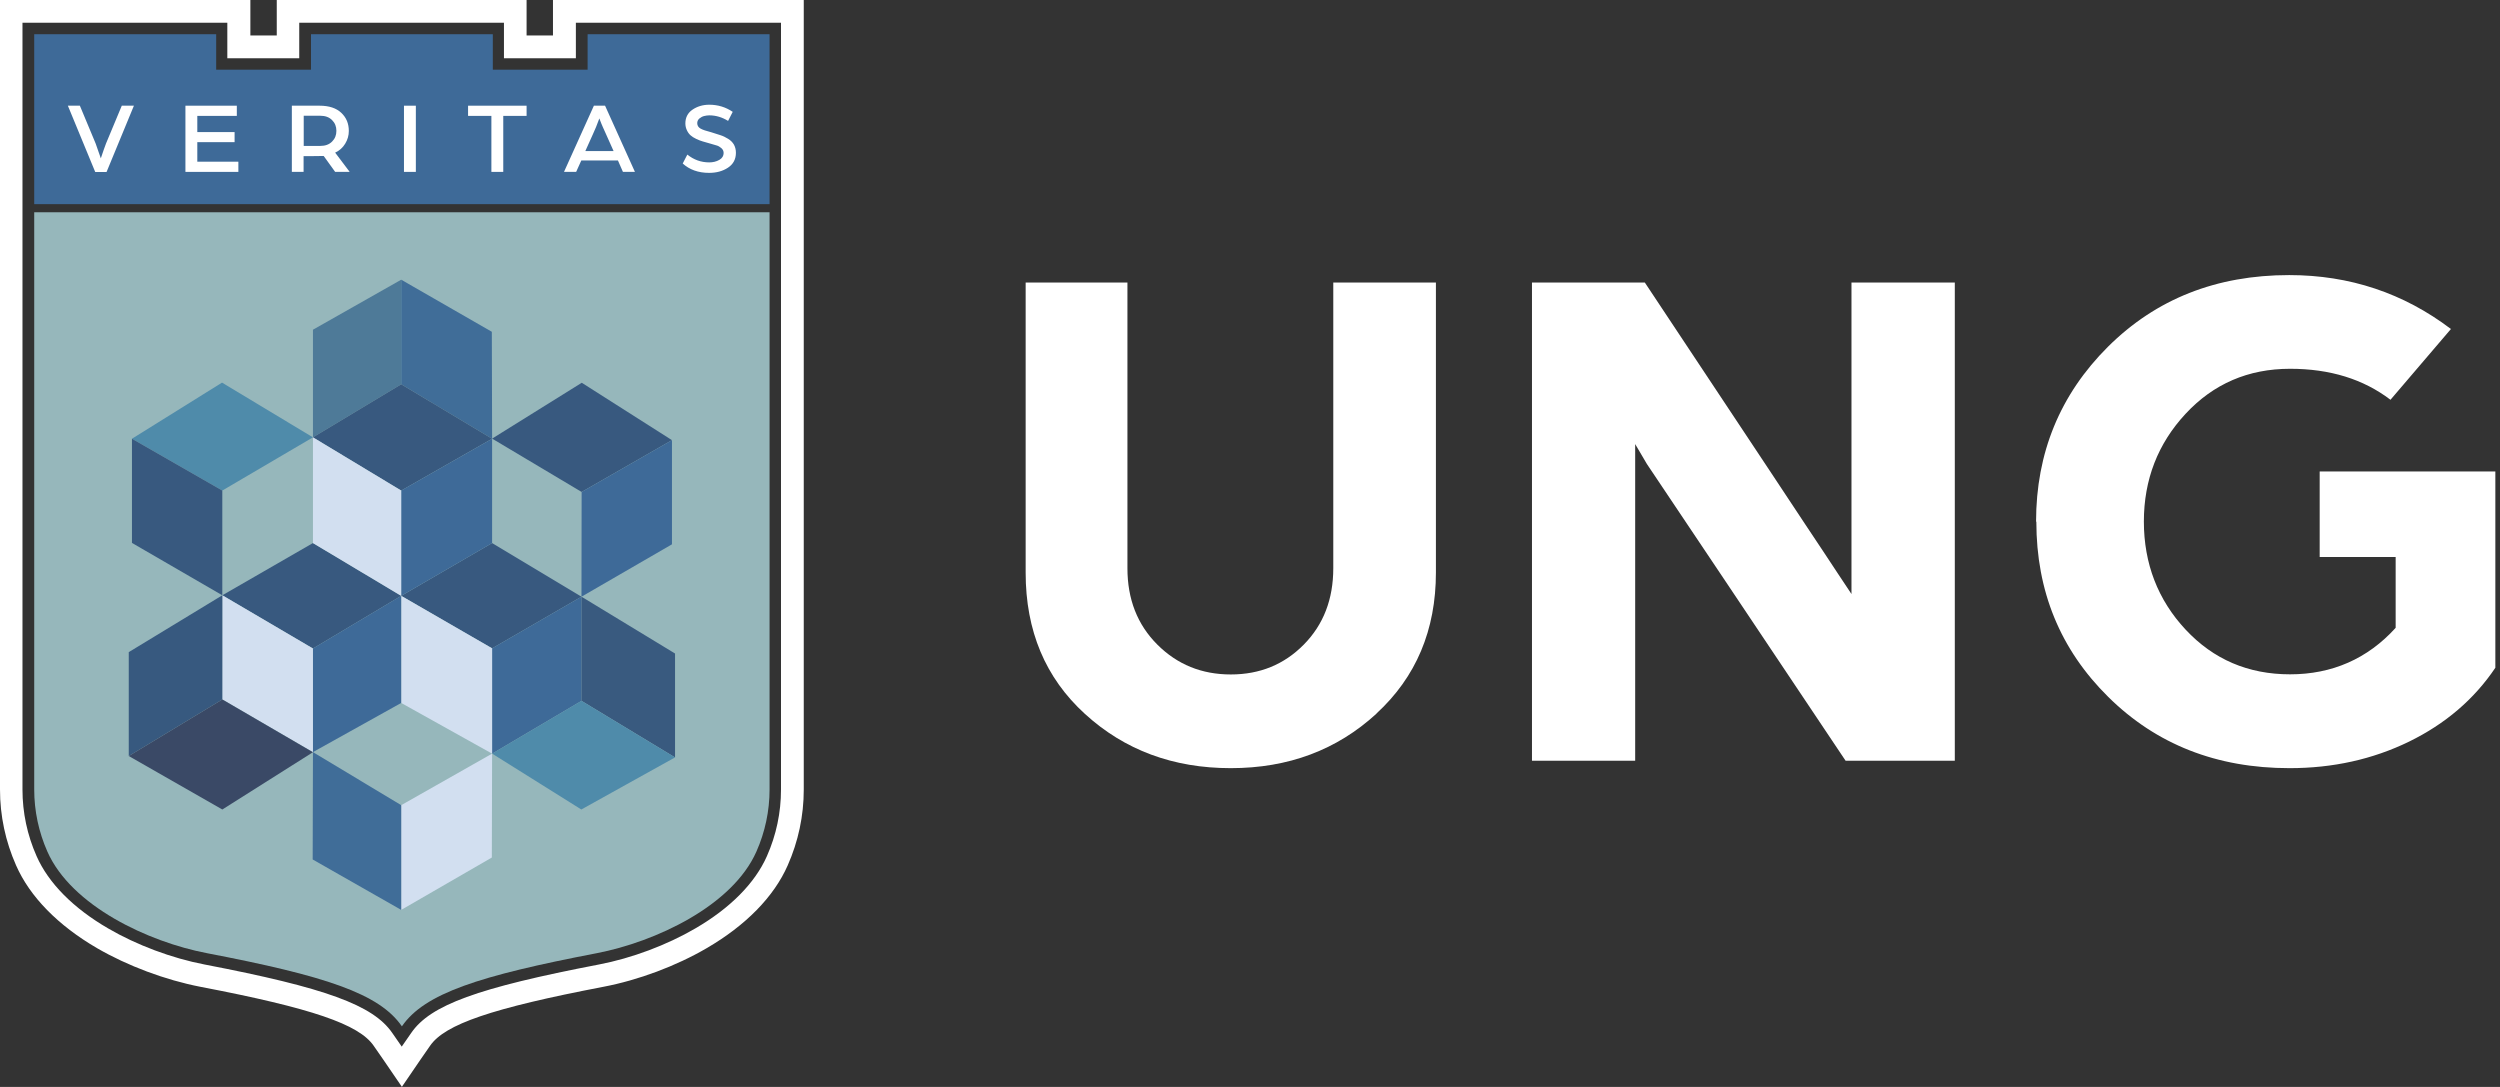 <svg width="115" height="50" viewBox="0 0 115 50" fill="none" xmlns="http://www.w3.org/2000/svg">
<rect x="0" y="0" width="115" height="50" fill="#333333" stroke="none"/>
<g clip-path="url(#clip0_7134_30389)">
<path d="M63.322 32.824C61.498 34.5 59.262 35.335 56.616 35.335C53.969 35.335 51.734 34.507 49.91 32.843C48.085 31.179 47.18 29.015 47.18 26.343V12.995H51.862V26.137C51.862 27.563 52.318 28.732 53.237 29.651C54.156 30.569 55.28 31.025 56.616 31.025C57.952 31.025 59.069 30.569 59.975 29.651C60.881 28.732 61.331 27.563 61.331 26.137V12.995H66.052V26.336C66.052 28.983 65.14 31.147 63.315 32.824H63.322Z" fill="white"/>
<path d="M70.471 34.995V12.995H75.661L81.404 21.647C81.866 22.347 82.412 23.163 83.029 24.101C83.652 25.039 84.16 25.797 84.545 26.387L85.168 27.325V12.995H89.921V34.995H84.898L79.387 26.76C78.796 25.88 78.147 24.91 77.441 23.857C76.734 22.803 76.175 21.968 75.758 21.345L75.218 20.427V34.995H70.465H70.471Z" fill="white"/>
<path d="M93.659 23.998C93.659 20.831 94.764 18.146 96.967 15.95C99.177 13.753 101.952 12.654 105.305 12.654C108.086 12.654 110.566 13.483 112.743 15.134L109.962 18.39C108.716 17.44 107.181 16.964 105.343 16.964C103.416 16.964 101.817 17.658 100.539 19.033C99.26 20.407 98.618 22.065 98.618 23.992C98.618 25.919 99.26 27.595 100.539 28.963C101.817 30.332 103.416 31.019 105.343 31.019C107.27 31.019 108.908 30.306 110.2 28.88V25.623H106.705V21.686H114.786V30.717C113.809 32.169 112.486 33.299 110.816 34.115C109.14 34.931 107.309 35.335 105.318 35.335C101.965 35.335 99.19 34.243 96.98 32.059C94.77 29.875 93.672 27.191 93.672 23.998H93.659Z" fill="white"/>
<path d="M1.574 9.764V36.318C1.574 37.301 1.78 38.271 2.178 39.17C3.283 41.675 6.829 43.333 9.52 43.846C14.941 44.887 17.447 45.696 18.487 47.212C19.528 45.696 22.033 44.887 27.454 43.846C30.146 43.326 33.691 41.675 34.796 39.17C35.194 38.271 35.4 37.301 35.4 36.318V9.764H1.574Z" fill="#96B7BB"/>
<path d="M35.926 1.047V36.318C35.926 37.378 35.708 38.412 35.278 39.382C34.731 40.622 33.588 41.778 31.982 42.709C30.672 43.474 29.06 44.078 27.55 44.367C21.975 45.439 19.797 46.229 18.917 47.514L18.48 48.144L18.043 47.514C17.163 46.236 14.986 45.439 9.41 44.367C7.907 44.078 6.289 43.474 4.978 42.709C3.372 41.778 2.229 40.622 1.683 39.382C1.253 38.412 1.034 37.378 1.034 36.318V1.047H10.457V2.679H13.765V1.047H23.182V2.679H26.49V1.047H35.907M36.954 0H25.437V1.632H24.223V0H12.731V1.632H11.517V0H0V36.318C0 37.526 0.251 38.701 0.739 39.806C1.375 41.251 2.666 42.568 4.464 43.615C5.871 44.431 7.605 45.08 9.224 45.394C14.35 46.377 16.508 47.116 17.189 48.105L17.626 48.735L18.487 49.994L19.347 48.735L19.784 48.105C20.465 47.116 22.623 46.377 27.749 45.394C29.368 45.086 31.102 44.437 32.509 43.615C34.308 42.568 35.599 41.251 36.235 39.806C36.723 38.701 36.973 37.526 36.973 36.318V0H36.954Z" fill="white"/>
<path d="M27.03 1.574V3.205H22.669V1.574H14.306V3.205H9.944V1.574H1.574V3.205V9.391H35.4V3.205V1.574H27.03Z" fill="#3E6A98"/>
<path d="M4.381 7.913L3.122 4.862H3.674L4.4 6.603L4.638 7.284C4.741 6.976 4.818 6.751 4.876 6.603L5.602 4.862H6.16L4.901 7.913H4.368H4.381Z" fill="white"/>
<path d="M8.53 7.907V4.862H10.894V5.331H9.076V6.076H10.791V6.539H9.076V7.438H10.965V7.907H8.537H8.53Z" fill="white"/>
<path d="M13.425 7.907V4.862H14.704C15.134 4.862 15.468 4.971 15.699 5.19C15.931 5.408 16.046 5.684 16.046 6.025C16.046 6.237 15.988 6.43 15.879 6.609C15.77 6.789 15.616 6.931 15.417 7.021L16.085 7.907H15.417L14.89 7.175C14.8 7.175 14.633 7.181 14.402 7.181H13.965V7.907H13.419H13.425ZM13.971 6.712H14.736C14.961 6.712 15.14 6.648 15.275 6.513C15.41 6.378 15.474 6.218 15.474 6.019C15.474 5.819 15.41 5.659 15.275 5.524C15.14 5.389 14.961 5.325 14.742 5.325H13.971V6.706V6.712Z" fill="white"/>
<path d="M18.583 7.907V4.862H19.129V7.907H18.583Z" fill="white"/>
<path d="M22.604 7.907V5.331H21.531V4.862H24.223V5.331H23.15V7.907H22.604V7.907Z" fill="white"/>
<path d="M25.944 7.907L27.319 4.862H27.833L29.207 7.907H28.655L28.424 7.38H26.741L26.503 7.907H25.951H25.944ZM26.933 6.95H28.225L27.878 6.173C27.839 6.083 27.794 5.98 27.736 5.858C27.685 5.736 27.64 5.64 27.614 5.562L27.57 5.447C27.467 5.729 27.37 5.974 27.274 6.173L26.927 6.944L26.933 6.95Z" fill="white"/>
<path d="M31.405 7.522L31.617 7.111C31.912 7.348 32.246 7.47 32.625 7.47C32.799 7.47 32.953 7.432 33.088 7.355C33.223 7.278 33.287 7.168 33.287 7.04C33.287 6.95 33.255 6.879 33.184 6.815C33.114 6.757 33.043 6.712 32.972 6.693C32.895 6.674 32.792 6.642 32.664 6.603C32.529 6.565 32.42 6.532 32.33 6.507C32.24 6.481 32.137 6.443 32.028 6.391C31.919 6.34 31.829 6.282 31.765 6.224C31.7 6.166 31.642 6.089 31.598 5.993C31.553 5.897 31.527 5.794 31.527 5.678C31.527 5.408 31.636 5.196 31.848 5.049C32.06 4.901 32.323 4.817 32.625 4.817C33.024 4.817 33.383 4.927 33.705 5.145L33.492 5.562C33.223 5.395 32.934 5.306 32.625 5.306C32.548 5.306 32.471 5.318 32.388 5.338C32.311 5.357 32.24 5.395 32.169 5.453C32.105 5.511 32.073 5.582 32.073 5.665C32.073 5.774 32.124 5.858 32.227 5.916C32.33 5.974 32.49 6.025 32.715 6.083C32.876 6.134 33.017 6.179 33.139 6.218C33.261 6.256 33.377 6.314 33.492 6.385C33.608 6.455 33.698 6.545 33.762 6.654C33.82 6.764 33.852 6.886 33.852 7.027C33.852 7.323 33.73 7.554 33.486 7.714C33.242 7.875 32.953 7.952 32.619 7.952C32.118 7.952 31.713 7.804 31.398 7.515L31.405 7.522Z" fill="white"/>
<path d="M22.637 20.176L26.754 22.63L30.91 20.247L26.761 17.607L22.637 20.176Z" fill="#38597F"/>
<path d="M26.755 22.63L26.748 27.448L30.91 25.039V20.247L26.755 22.63Z" fill="#3E6A98"/>
<path d="M14.395 20.118L10.226 22.565L6.07 20.182L10.213 17.6L14.395 20.118Z" fill="#4F8BAA"/>
<path d="M10.226 22.565V27.383L6.07 24.974V20.182L10.226 22.565Z" fill="#38597F"/>
<path d="M18.455 27.409L22.637 29.824L26.748 27.448L22.637 24.981L18.455 27.409Z" fill="#38597F"/>
<path d="M22.637 29.824V34.668L26.748 32.24V27.448L22.637 29.824Z" fill="#3E6A98"/>
<path d="M18.455 27.409L22.637 29.824V34.668L18.455 32.336V27.409Z" fill="#D2DFF0"/>
<path d="M18.455 37.038V41.855L22.624 39.447L22.637 34.667L18.455 37.038Z" fill="#D2DFF0"/>
<path d="M14.396 34.597L18.455 37.038V41.855L14.383 39.536L14.396 34.597Z" fill="#406D98"/>
<path d="M18.455 17.677V12.866L22.624 15.262L22.637 20.183L18.455 17.677Z" fill="#406D98"/>
<path d="M14.396 20.118L18.455 17.677V12.866L14.396 15.166V20.118Z" fill="#4E7A98"/>
<path d="M10.227 27.383L14.395 29.831L18.455 27.409L14.395 24.981L10.227 27.383Z" fill="#38597F"/>
<path d="M14.395 29.831V34.597L18.454 32.336V27.409L14.395 29.831Z" fill="#3E6A98"/>
<path d="M10.226 27.383L14.395 29.831V34.597L10.22 32.169L10.226 27.383Z" fill="#D2DFF0"/>
<path d="M14.396 20.118L18.455 22.566L22.637 20.182L18.455 17.677L14.396 20.118Z" fill="#38597F"/>
<path d="M18.455 22.566V27.409L22.637 24.981V20.183L18.455 22.566Z" fill="#3E6A98"/>
<path d="M14.396 20.118L18.455 22.566V27.409L14.396 24.981V20.118Z" fill="#D2DFF0"/>
<path d="M26.748 27.447V32.239L31.052 34.841V30.062L26.748 27.447Z" fill="#395A7F"/>
<path d="M31.051 34.841L26.741 37.237L22.637 34.667L26.748 32.239L31.051 34.841Z" fill="#4F8BAA"/>
<path d="M10.227 27.383V32.175L5.923 34.777V29.998L10.227 27.383Z" fill="#37597F"/>
<path d="M5.923 34.777L10.227 37.237L14.395 34.603L10.227 32.175L5.923 34.777Z" fill="#3A4966"/>
</g>
<defs>
<clipPath id="clip0_7134_30389">
<rect width="114.78" height="50" fill="white"/>
</clipPath>
</defs>
</svg>

